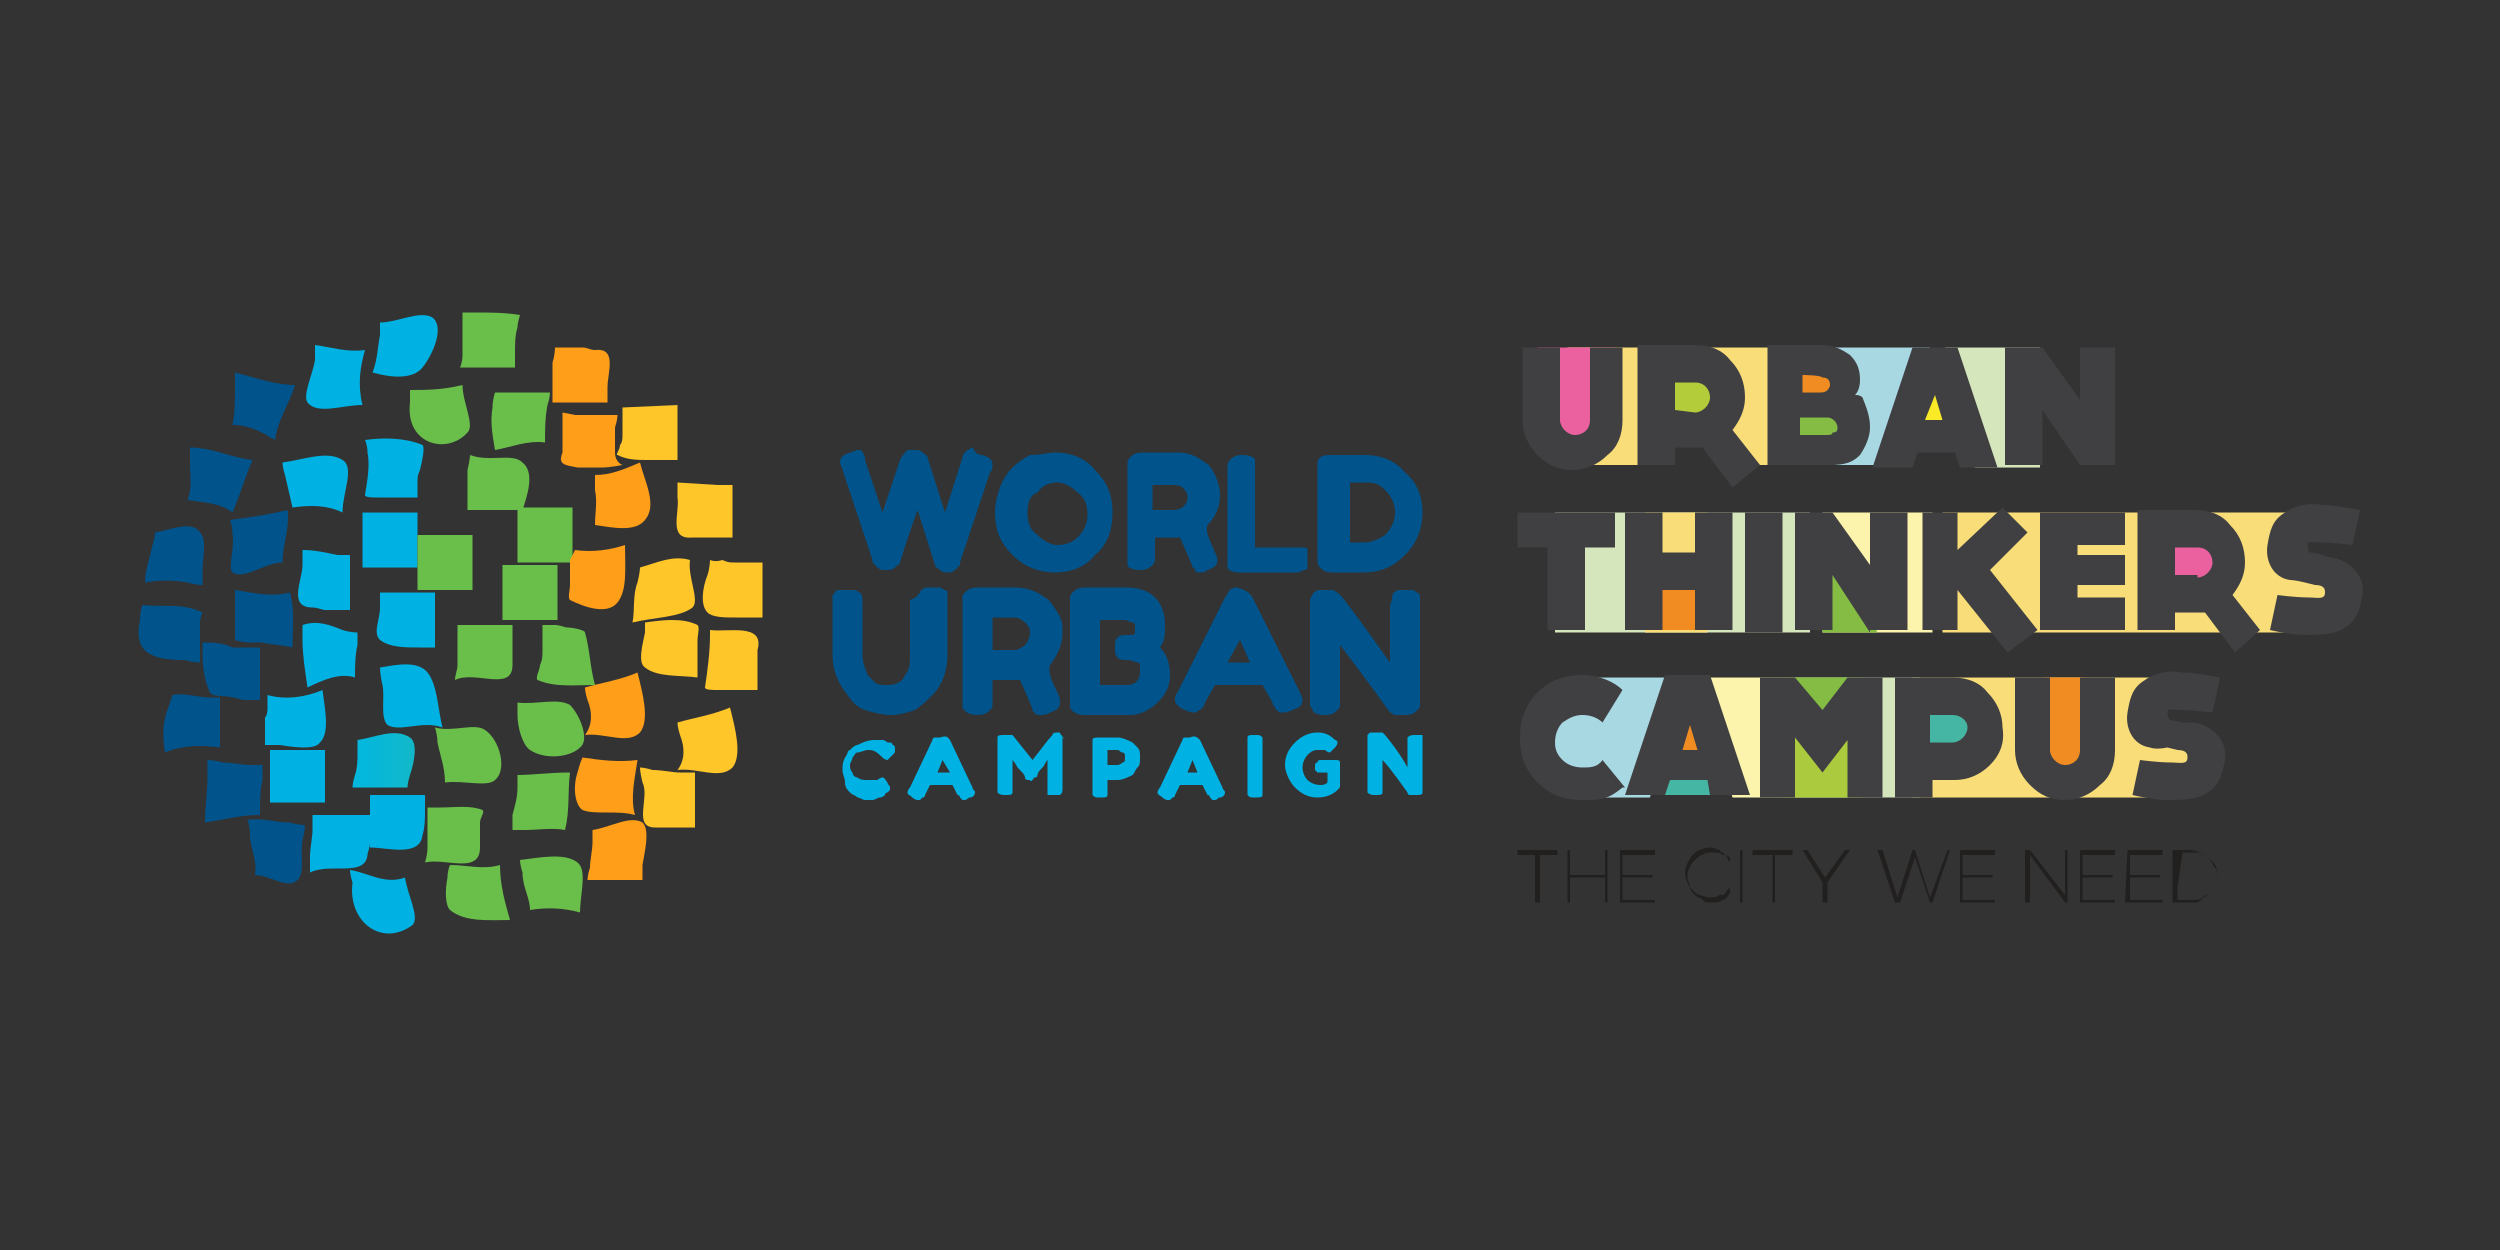 <?xml version="1.0" encoding="utf-8"?>
<!-- Generator: Adobe Illustrator 25.4.0, SVG Export Plug-In . SVG Version: 6.00 Build 0)  -->
<svg version="1.1" id="Layer_1" xmlns="http://www.w3.org/2000/svg" xmlns:xlink="http://www.w3.org/1999/xlink" x="0px" y="0px"
	 viewBox="0 0 100 50" style="enable-background:new 0 0 100 50;" xml:space="preserve">
<rect x="0" y="0" width="100" height="50" fill="#333333" stroke="none"/>
<style type="text/css">
	.st0{fill:#6ABF4B;}
	.st1{fill:#FF9E18;}
	.st2{fill:#FFC629;}
	.st3{fill:#00538B;}
	.st4{fill:#00B2E3;}
	.st5{fill:url(#SVGID_1_);}
	.st6{fill:#F9DD79;}
	.st7{fill:#F18C23;}
	.st8{fill:#45B6A3;}
	.st9{fill:#D5E6BC;}
	.st10{fill:#FCF4AD;}
	.st11{fill:#A8D9E3;}
	.st12{fill:#ACCA3D;}
	.st13{fill:#85BC44;}
	.st14{fill:#EB609E;}
	.st15{fill:#FAE927;}
	.st16{fill:#B3CC39;}
	.st17{fill:#404042;}
	.st18{fill:#221F1F;}
</style>
<g>
	<g>
		<g>
			<path class="st0" d="M18,34.6c0,0-0.1,0.2-0.1,0.5c-0.1,0.5-0.1,1.1,0.1,1.3c0.6,0.5,1.6,0.4,2.4,0.4c-0.2-0.7-0.4-1.4-0.4-2.2
				C19.3,34.8,18.7,34.6,18,34.6"/>
			<path class="st0" d="M20.8,34.4c0,0,0,0.2,0.1,0.5c0,0.6,0.3,1,0.3,1.5c0.6-0.1,1.3-0.1,2,0.1c0-0.7,0.3-1.7-0.1-2
				C22.6,34.1,21.6,34.3,20.8,34.4"/>
			<path class="st1" d="M23.7,33.2c0,0,0,0.2,0,0.5c0,0.3-0.1,0.7-0.1,1c-0.1,0.3-0.1,0.5-0.1,0.5h2.2v-0.6c0.1-0.6,0.3-1.4,0-1.7
				C25.2,32.6,24.4,33.1,23.7,33.2"/>
			<path class="st2" d="M25.6,30.7c0,0,0,0.2,0.1,0.6c0.3,0.6-0.4,1.8,0.5,1.8h1h0.6v-2.2h-0.6c-0.3,0-0.7-0.1-1.1-0.1
				C25.8,30.7,25.6,30.7,25.6,30.7"/>
			<path class="st0" d="M17.1,32.3v1.6c0,0.3-0.1,0.6-0.1,0.6c0.8-0.2,2.2,0.5,2.2-0.6c0-0.2,0-0.4,0-0.5v-0.5
				c0-0.2,0.2-0.4,0.1-0.5c-0.5-0.2-1.1-0.1-1.7-0.1C17.4,32.3,17.1,32.3,17.1,32.3"/>
			<path class="st0" d="M20.7,31c0,0,0,0.2,0,0.5c0,0.4-0.1,0.7-0.2,1.1v0.6c0,0,0.2,0,0.5,0c0.5,0,1.1-0.1,1.6,0
				c0.2-0.8,0.1-1.5,0.2-2.3C22,30.9,21.3,31,20.7,31"/>
			<path class="st1" d="M23.4,27.5c0,0,0,0.2,0.1,0.5c0.2,0.5,0.2,1-0.1,1.4c0.8-0.1,1.7,0.4,2.2-0.1c0.4-0.5,0.1-1.6-0.1-2.4
				C24.8,27.2,24.1,27.3,23.4,27.5"/>
			<path class="st1" d="M23.3,30.3c0,0-0.1,0.2-0.2,0.6c-0.2,0.6-0.1,1.3,0.2,1.5c0.5,0.2,1.4,0,2.1,0.2c-0.2-0.7,0-1.5,0.1-2.2
				C24.7,30.5,24,30.4,23.3,30.3"/>
			<path class="st2" d="M28.4,25.2c0,0,0,0.1,0,0.2c0,0.7-0.1,1.4-0.2,2.1c0,0.1,0.3,0.1,0.5,0.1h1h0.6v-0.6v-1
				C30.6,24.9,29.1,25.3,28.4,25.2"/>
			<path class="st3" d="M9.4,23.6c0,0,0,0.2,0,0.5v0.5c0,0.2,0,0.4,0,0.5c0,0.3,0,0.5,0,0.5s0.3,0.1,0.6,0.1c0.2,0,0.3,0,0.5,0
				c0.4,0.1,0.8,0.1,1.2,0.2c0-0.8,0.1-1.5-0.1-2.2C10.8,23.9,10.1,23.7,9.4,23.6"/>
			<path class="st0" d="M21.7,24.9V26c0,0.2,0,0.4-0.1,0.6c0,0.2-0.2,0.5-0.1,0.6c0.7,0.3,1.5,0.2,2.3,0.2c-0.2-0.7-0.2-1.4-0.4-2.1
				c0-0.1-0.5-0.2-0.7-0.2c-0.1,0-0.3-0.1-0.5-0.1H21.7"/>
			<path class="st2" d="M28.4,22.4c0,0,0,0.3-0.1,0.6c-0.2,0.5-0.3,1.2,0,1.5c0.2,0.2,0.7,0.2,1.1,0.2h0.5h0.6v-2.2h-1.1
				c-0.2,0-0.3,0-0.5-0.1C28.6,22.5,28.4,22.4,28.4,22.4"/>
			<path class="st3" d="M5.7,24.2c0,0-0.1,0.2-0.1,0.6c-0.3,1.4,0.6,1.6,1.8,1.6c0.3,0.1,0.6,0.1,0.6,0.1v-0.6v-1
				c0-0.2,0.1-0.4,0.1-0.4C7.3,24.1,6.5,24.3,5.7,24.2"/>
			<path class="st4" d="M15.2,23.8c0,0,0,0.2,0,0.5c0,0.5-0.3,1,0,1.3c0.4,0.3,1,0.3,1.6,0.3c0.3,0,0.6,0,0.6,0v-2.2H15.2"/>
			<rect x="20.1" y="22.6" class="st0" width="2.2" height="2.2"/>
			<path class="st2" d="M25.8,24.9c0,0,0,0.2,0,0.4c-0.1,0.5-0.3,1.2,0,1.4c0.5,0.4,1.4,0.3,2.1,0.4c0-0.2,0-0.4,0-0.5
				c0-0.1,0-0.3,0-0.5v-0.5c0-0.2,0.1-0.5,0-0.6C27.3,24.7,26.5,24.8,25.8,24.9"/>
			<path class="st3" d="M6.2,21.3c0,0,0,0.2-0.1,0.5c-0.1,0.5-0.3,1-0.3,1.5c0.6-0.1,1.1-0.1,1.7,0c0.3,0.1,0.6,0.1,0.6,0.1v-0.6
				c0-0.5,0.2-1.2-0.1-1.5C7.7,20.8,6.8,21.2,6.2,21.3"/>
			<path class="st4" d="M12.1,22c0,0,0,0.2,0,0.6c0,0.6-0.6,1.7,0.4,1.7c0.2,0,0.4,0.1,0.5,0.1H14v-2.2c0,0-0.2,0-0.5,0
				C13,22.1,12.6,22,12.1,22"/>
			<rect x="20.7" y="20.3" class="st0" width="2.2" height="2.2"/>
			<path class="st1" d="M23,22c0,0-0.1,0.2-0.2,0.4c0,0.1,0,0.3,0,0.5v0.5c0,0.2-0.1,0.5,0,0.6c0.6,0.3,1.5,0.6,1.9,0.1
				c0.4-0.5,0.3-1.4,0.3-2.3C24.4,22,23.7,22.1,23,22"/>
			<path class="st2" d="M25.6,22.7c0,0,0,0.2-0.1,0.6c-0.2,0.5-0.1,1.1-0.2,1.6c0.8-0.2,1.9-0.2,2.4-0.6c0.3-0.3-0.2-1.2-0.1-1.9
				C26.9,22.2,26.3,22.5,25.6,22.7"/>
			<path class="st3" d="M9.2,20.8c0,0,0.1,0.2,0.1,0.6c0.1,0.5-0.2,1.3,0,1.5c0.5,0.3,1.3-0.4,2-0.4c0-0.7,0.3-1.4,0.2-2.1
				C10.7,20.6,9.9,20.7,9.2,20.8"/>
			<path class="st4" d="M14.5,20.5c0,0,0,0.3,0,0.6v0.5v1.1h2.2v-2.2H16h-1C14.6,20.5,14.5,20.5,14.5,20.5"/>
			<rect x="16.7" y="21.4" class="st0" width="2.2" height="2.2"/>
			<path class="st1" d="M23.8,19c0,0,0,0.3,0,0.6c0.1,0.5,0,0.9,0,1.4c0.7,0.1,1.6,0.3,2-0.2c0.5-0.6,0-1.5-0.2-2.3
				C24.9,18.8,24.4,19,23.8,19"/>
			<path class="st2" d="M27.1,19.3v0.6c0.1,0.6-0.4,1.7,0.6,1.6h0.5h1.1v-1.6c0-0.3,0-0.5,0-0.5s-0.3,0-0.6,0L27.1,19.3"/>
			<path class="st0" d="M16.4,15.6c0,0,0,0.2,0,0.5c-0.2,1.7,1.5,2.1,2.3,1.2c0.3-0.3-0.2-1.2-0.2-1.9C17.7,15.6,17,15.6,16.4,15.6"
				/>
			<path class="st1" d="M22.5,16.5v0.6v1c-0.2,0.5,0.1,0.5,0.6,0.6h1c0.3,0,0.8-0.1,0.8-0.1s-0.3-0.1-0.3-0.5s0-0.7,0-1
				c0.1-0.3,0.1-0.5,0.1-0.5s-0.3,0-0.6,0c-0.4,0-0.8,0-1.1,0L22.5,16.5"/>
			<path class="st2" d="M24.9,16.3v1.1c0,0.1,0,0.3-0.1,0.4c0,0.2-0.2,0.4-0.1,0.4c0.4,0.2,0.8,0.2,1.2,0.2c0.2,0,0.4,0,0.6,0h0.6
				v-2.2L24.9,16.3"/>
			<path class="st4" d="M15.2,12.9c0,0,0,0.2,0,0.5c-0.1,0.5-0.1,1-0.3,1.5c0.7,0.2,1.6,0.3,2-0.2s0.9-1.6,0.4-2
				C16.8,12.4,15.9,12.9,15.2,12.9"/>
			<path class="st3" d="M9.9,32.8c0.6-0.1,1.1,0.1,1.7,0.1c0.3,0.1,0.6,0.1,0.6,0.1s0,0.2-0.1,0.6c-0.1,0.6,0.1,1.3-0.2,1.6
				c-0.4,0.4-1.1-0.2-1.7-0.2c0.1-0.6-0.2-1.1-0.2-1.6C10,33,9.9,32.8,9.9,32.8"/>
			<path class="st4" d="M14,34.8c0,0,0,0.2,0.1,0.5c-0.2,1.6,1.2,2.6,2.4,1.7c0.3-0.3-0.2-1.2-0.3-1.9C15.4,35.4,14.7,34.9,14,34.8"
				/>
			<path class="st3" d="M8.3,30.4c0,0,0,0.2,0,0.6c0,0.7-0.1,1.3-0.1,1.9c0.7-0.1,1.4-0.3,2.2-0.3c0-0.5,0-1,0.1-1.4v-0.6H10
				c-0.3,0-0.7-0.1-1.1-0.1C8.6,30.4,8.3,30.4,8.3,30.4"/>
			<path class="st4" d="M12.5,32.6v0.6c0,0.3-0.1,0.7-0.1,1.1c0,0.2,0,0.4,0,0.6c0.8-0.4,2.2,0.2,2.3-0.7c0-0.1,0.1-0.3,0.1-0.5
				v-1.1L12.5,32.6"/>
			<path class="st4" d="M14.8,31.8v1.6c0,0.3,0,0.5,0,0.5c0.7,0,2,0.4,2.1-0.5c0.1-0.3,0.1-0.7,0.1-1v-0.6H14.8"/>
			<path class="st4" d="M10.8,30v1.6c0,0.3,0,0.5,0,0.5s0.3,0,0.6,0h1.6v-1.6c0-0.3,0-0.5,0-0.5s-0.2,0-0.6,0H10.8"/>
			
				<linearGradient id="SVGID_1_" gradientUnits="userSpaceOnUse" x1="40.524" y1="19.544" x2="4.382" y2="19.544" gradientTransform="matrix(1 0 0 -1 0 50)">
				<stop  offset="0.256" style="stop-color:#EABF32"/>
				<stop  offset="0.289" style="stop-color:#E4BF33"/>
				<stop  offset="0.333" style="stop-color:#D3BF36"/>
				<stop  offset="0.384" style="stop-color:#B7BF3C"/>
				<stop  offset="0.439" style="stop-color:#90BF43"/>
				<stop  offset="0.484" style="stop-color:#6ABF4B"/>
				<stop  offset="0.503" style="stop-color:#5EBF5B"/>
				<stop  offset="0.563" style="stop-color:#3DBC8B"/>
				<stop  offset="0.62" style="stop-color:#23BAB1"/>
				<stop  offset="0.673" style="stop-color:#10B8CC"/>
				<stop  offset="0.719" style="stop-color:#04B7DC"/>
				<stop  offset="0.755" style="stop-color:#00B7E2"/>
				<stop  offset="0.762" style="stop-color:#00A9D6"/>
				<stop  offset="0.779" style="stop-color:#008FBF"/>
				<stop  offset="0.798" style="stop-color:#0079AC"/>
				<stop  offset="0.821" style="stop-color:#00689D"/>
				<stop  offset="0.85" style="stop-color:#005C93"/>
				<stop  offset="0.889" style="stop-color:#00558D"/>
				<stop  offset="1" style="stop-color:#00538B"/>
			</linearGradient>
			<path class="st5" d="M14.3,29.6c0,0,0,0.2,0,0.5c0,0.3,0,0.6-0.1,0.9c-0.1,0.3-0.1,0.5-0.1,0.5h2.2c0,0,0-0.2,0.1-0.5
				c0.2-0.6,0.3-1.3,0-1.5C15.8,29.1,15,29.5,14.3,29.6"/>
			<path class="st3" d="M6.9,27.8c0,0-0.1,0.3-0.2,0.6c-0.2,0.5-0.2,1.1-0.1,1.7c0.7-0.3,1.5-0.3,2.2-0.2c0-0.2,0-0.4,0-0.5
				c0-0.3,0-0.6,0-0.9v-0.6H8.4C7.9,27.9,7.4,27.7,6.9,27.8"/>
			<path class="st4" d="M10.7,27.8c0,0,0,0.2,0,0.5c0,0.1,0,0.3-0.1,0.4c0,0.2,0,0.3,0,0.5v0.6c0,0,0.2,0,0.6,0
				c0.6,0.1,1.4,0.2,1.6-0.1c0.4-0.4,0.2-1.3,0.1-2.1C12.2,27.9,11.4,28,10.7,27.8"/>
			<path class="st4" d="M15.2,26.7c0,0,0,0.3,0.1,0.7c0.1,0.5-0.1,1.3,0.2,1.6c0.5,0.3,1.4-0.2,2.2,0.1c-0.2-0.8-0.2-1.7-0.6-2.2
				C16.7,26.4,15.8,26.6,15.2,26.7"/>
			<path class="st0" d="M17.4,29.1c0,0,0.1,0.3,0.1,0.6c0.1,0.5,0.3,1,0.3,1.6c0.7-0.1,1.7,0.2,2-0.1c0.5-0.4,0.2-1.6-0.4-2
				C19,28.9,18.1,29.3,17.4,29.1"/>
			<path class="st0" d="M20.7,28.1c0,0,0,0.2,0,0.5c0,0.5,0.2,1.2,0.5,1.4c0.6,0.4,1.6,0.3,2-0.1c0.4-0.3,0-1.3-0.4-1.7
				C22.3,27.9,21.4,28.2,20.7,28.1"/>
			<path class="st3" d="M8.1,25.7c0,0,0,0.2,0,0.5c0,0.5,0.1,1.1,0.3,1.5c0.1,0.2,0.6,0.1,0.9,0.2c0.2,0,0.3,0.1,0.5,0.1h0.6v-1.1
				v-0.5c0-0.3,0-0.5,0-0.5s-0.2,0-0.6,0c-0.2,0-0.3,0-0.5,0C8.9,25.7,8.5,25.7,8.1,25.7"/>
			<path class="st4" d="M12.1,25c0,0,0,0.3,0,0.6c0,0.6,0.1,1.2,0.2,1.9c0.6-0.3,1.3-0.6,1.9-0.4c0-0.4,0-0.9,0.1-1.3
				c0-0.3,0-0.5,0-0.5s-0.3,0-0.6-0.1C13.2,25,12.7,24.8,12.1,25"/>
			<path class="st0" d="M18.3,25v1.1v0.5c0,0.2-0.1,0.4-0.1,0.6c0.8-0.4,2.3,0.5,2.3-0.6v-0.5V25H18.3"/>
			<path class="st4" d="M11.3,18.5c0,0,0,0.2,0.1,0.5c0.1,0.4,0.2,0.9,0.3,1.3c0.7-0.1,1.4-0.1,2,0.2c0-0.8,0.5-1.8,0-2.1
				C13.1,18,12.1,18.4,11.3,18.5"/>
			<path class="st3" d="M9.4,14.9c0,0,0,0.2,0,0.5c0,0.6,0,1.1-0.1,1.6c0.7,0,1.2,0.3,1.7,0.6c0.1-0.8,0.6-1.5,0.8-2.2
				C11,15.4,10.2,15.1,9.4,14.9"/>
			<path class="st4" d="M14.6,17.6c0,0,0.1,0.2,0.1,0.5c0.1,0.5,0,1.1-0.1,1.7c0,0.1,0.3,0.1,0.5,0.1h1h0.6v-0.6
				c0-0.2,0-0.3,0.1-0.5c0.1-0.4,0.2-0.9,0.1-1C16.2,17.5,15.3,17.5,14.6,17.6"/>
			<path class="st0" d="M18.8,18.2c0,0,0,0.2-0.1,0.6c0,0.2,0,0.3,0,0.5v1.1h1.6c0.3,0,0.6,0,0.6,0c0.2-0.6,0.5-1.5,0-1.9
				C20.5,18.1,19.6,18.5,18.8,18.2"/>
			<path class="st3" d="M7.6,17.9c0,0,0,0.2,0,0.6c0,0.5,0.1,1-0.1,1.5c0.6,0.1,1.3,0.1,1.8,0.5c0.3-0.7,0.5-1.4,0.8-2.1
				C9.2,18.3,8.5,17.9,7.6,17.9"/>
			<path class="st4" d="M12.6,13.8c0,0,0,0.3,0,0.6c-0.1,0.6-0.5,1.4-0.3,1.7c0.4,0.5,1.4,0.1,2.2,0.1c-0.2-0.8-0.1-1.5,0.1-2.2
				C13.9,14.1,13.3,13.9,12.6,13.8"/>
			<path class="st0" d="M19.8,15.7c0,0-0.1,0.3-0.1,0.6c-0.1,0.6,0,1.1,0.1,1.7c0.6-0.1,1.3-0.4,2-0.3c0-0.5,0-1,0.1-1.5
				c0.1-0.3,0.1-0.5,0.1-0.5s-0.2,0-0.6,0c-0.3,0-0.7,0-1,0C20,15.7,19.8,15.7,19.8,15.7"/>
			<path class="st1" d="M22.2,13.9c0,0,0,0.3-0.1,0.6c0,0.2,0,0.4,0,0.5c0,0.5,0,1.1,0,1.1h2.2v-0.6c0-0.6,0.4-1.6-0.5-1.5
				c-0.2,0-0.3-0.1-0.5-0.1c-0.2,0-0.3,0-0.5,0C22.4,13.9,22.2,13.9,22.2,13.9"/>
			<path class="st0" d="M18.5,12.6v0.6v1c0,0.3-0.1,0.5-0.1,0.5s0.3,0,0.6,0h1h0.6v-0.6c0-0.3,0-0.7,0.1-1c0-0.2,0.1-0.5,0.1-0.5
				c-0.6-0.1-1.2-0.1-1.8-0.1H18.5"/>
			<path class="st2" d="M27.1,28.9c0,0,0,0.2,0.1,0.5c0.2,0.5,0.2,1-0.1,1.4c0.8-0.1,1.7,0.4,2.2-0.1c0.4-0.5,0.1-1.6-0.1-2.4
				C28.5,28.6,27.8,28.7,27.1,28.9"/>
		</g>
		<g>
			<g>
				<path class="st3" d="M39.3,18.2c0.3,0.1,0.4,0.2,0.4,0.4c0,0.1,0,0.2-0.1,0.3l-1.2,3.6c0,0,0,0.1,0,0.1c0,0-0.1,0.1-0.2,0.2
					c-0.1,0.1-0.2,0.1-0.3,0.1s-0.2,0-0.3-0.1c-0.1-0.1-0.2-0.1-0.2-0.2l-0.7-2.2c-0.5,1.4-0.7,2.1-0.7,2.1c0,0,0,0.1-0.1,0.1
					c0,0-0.1,0.1-0.1,0.1c-0.1,0.1-0.2,0.1-0.4,0.1c-0.1,0-0.2,0-0.3-0.1c-0.1-0.1-0.1-0.1-0.2-0.2l0-0.1l-1.2-3.6
					c0-0.1-0.1-0.2-0.1-0.3c0-0.2,0.1-0.3,0.4-0.4c0.1,0,0.2-0.1,0.3-0.1s0.2,0,0.2,0.1c0.1,0.1,0.1,0.2,0.1,0.3l0.7,2.1l0.7-2.1
					c0.1-0.2,0.2-0.3,0.3-0.4c0.1,0,0.2,0,0.3,0s0.2,0,0.3,0.1c0.1,0.1,0.2,0.1,0.2,0.2l0.7,2.2l0.7-2.2c0-0.1,0.1-0.2,0.1-0.2
					c0,0,0.1-0.1,0.1-0.1c0.1,0,0.1-0.1,0.2-0.1C39,18.1,39.1,18.2,39.3,18.2z"/>
				<path class="st3" d="M42.2,18.1c0.6,0,1.2,0.2,1.6,0.7c0.5,0.5,0.7,1,0.7,1.7c0,0.7-0.2,1.3-0.7,1.7c-0.4,0.5-1,0.7-1.6,0.7
					c-0.6,0-1.2-0.2-1.7-0.7c-0.5-0.5-0.7-1-0.7-1.7c0-0.4,0.1-0.7,0.2-1c0.1-0.3,0.3-0.6,0.5-0.8c0.2-0.2,0.5-0.4,0.7-0.5
					C41.7,18.2,41.9,18.1,42.2,18.1z M41.1,20.5c0,0.4,0.1,0.7,0.4,0.9c0.2,0.2,0.5,0.4,0.8,0.4c0.3,0,0.6-0.1,0.8-0.3
					c0.2-0.2,0.4-0.5,0.4-0.9c0-0.4-0.1-0.7-0.4-0.9c-0.2-0.2-0.5-0.4-0.8-0.4c-0.3,0-0.6,0.1-0.8,0.4
					C41.2,19.8,41.1,20.1,41.1,20.5z"/>
				<path class="st3" d="M48.6,22.1c0.1,0.2,0.1,0.3,0.1,0.3c0,0.2-0.1,0.3-0.4,0.4c-0.1,0.1-0.2,0.1-0.3,0.1c-0.1,0-0.2,0-0.2-0.1
					s-0.1-0.1-0.1-0.1c0-0.1-0.2-0.5-0.5-1.2l-0.2,0h-0.8v0.7c0,0.1,0,0.2,0,0.2c0,0,0,0.1-0.1,0.2c-0.1,0.1-0.2,0.2-0.5,0.2
					c-0.3,0-0.5-0.1-0.5-0.2c0-0.1,0-0.2,0-0.3v-3.6c0-0.1,0-0.2,0-0.2c0,0,0-0.1,0.1-0.2c0.1-0.1,0.2-0.2,0.5-0.2h1.4
					c0.4,0,0.7,0.1,1.1,0.4c0.2,0.1,0.3,0.3,0.4,0.5c0.1,0.2,0.2,0.5,0.2,0.8c0,0.5-0.2,0.9-0.5,1.2C48.2,21.3,48.4,21.6,48.6,22.1z
					 M46.1,20.4h0.8c0.1,0,0.2,0,0.4-0.1c0.1-0.1,0.2-0.2,0.2-0.4s-0.1-0.3-0.2-0.4c-0.1-0.1-0.3-0.1-0.4-0.1h-0.8
					C46.1,19.3,46.1,20.4,46.1,20.4z"/>
				<path class="st3" d="M50.2,21.9h1.7c0.1,0,0.2,0,0.3,0c0.1,0,0.1,0.1,0.1,0.2s0,0.2,0,0.3c0,0.1,0,0.2,0,0.3
					c0,0.1-0.1,0.1-0.1,0.1c-0.1,0-0.2,0.1-0.3,0.1h-2.3c-0.3,0-0.5-0.1-0.5-0.2c0-0.1,0-0.2,0-0.3v-3.6c0-0.1,0-0.2,0-0.2
					c0,0,0-0.1,0.1-0.2c0.1-0.1,0.2-0.2,0.5-0.2c0.3,0,0.5,0.1,0.5,0.2c0,0.1,0,0.2,0,0.3L50.2,21.9L50.2,21.9z"/>
				<path class="st3" d="M53.4,18.2l1.2,0c0.6,0,1.2,0.2,1.6,0.7c0.5,0.4,0.7,1,0.7,1.6s-0.2,1.2-0.7,1.7c-0.5,0.5-1,0.7-1.7,0.7
					h-1.2c-0.3,0-0.4-0.1-0.5-0.2c-0.1-0.1-0.1-0.2-0.1-0.4v-3.6c0-0.1,0-0.2,0-0.2c0,0,0-0.1,0.1-0.2
					C52.9,18.2,53.1,18.2,53.4,18.2z M55.4,21.4c0.2-0.2,0.4-0.5,0.4-0.9c0-0.3-0.1-0.6-0.4-0.9s-0.5-0.3-0.8-0.3h-0.6v2.4h0.6
					C54.8,21.7,55.1,21.6,55.4,21.4z"/>
			</g>
			<g>
				<path class="st3" d="M36.8,23.7c0-0.1,0.1-0.1,0.2-0.2c0.1,0,0.2,0,0.3,0c0.1,0,0.2,0,0.3,0s0.1,0.1,0.2,0.1s0.1,0.1,0.1,0.1
					c0,0.1,0,0.2,0,0.4v2.1c0,0.6-0.2,1.2-0.6,1.6c-0.2,0.2-0.4,0.4-0.7,0.6c-0.3,0.1-0.6,0.2-1,0.2c-0.3,0-0.7-0.1-1-0.2
					c-0.3-0.1-0.5-0.3-0.7-0.6c-0.4-0.5-0.6-1-0.6-1.6v-2.1c0-0.1,0-0.2,0-0.2c0-0.1,0-0.1,0.1-0.2c0-0.1,0.1-0.1,0.2-0.1
					c0.1,0,0.2,0,0.3,0c0.1,0,0.3,0,0.3,0c0.1,0,0.1,0.1,0.2,0.1c0.1,0.1,0.1,0.2,0.1,0.4v2.1c0,0.3,0.1,0.5,0.2,0.8
					c0.1,0.1,0.2,0.2,0.3,0.3c0.1,0.1,0.3,0.1,0.5,0.1c0.3,0,0.6-0.1,0.7-0.4c0.2-0.2,0.2-0.5,0.2-0.9v-2.1
					C36.7,23.9,36.7,23.8,36.8,23.7z"/>
				<path class="st3" d="M42.3,27.7c0.1,0.2,0.1,0.3,0.1,0.4c0,0.2-0.1,0.3-0.4,0.4c-0.1,0.1-0.3,0.1-0.4,0.1c-0.1,0-0.2,0-0.2-0.1
					c-0.1,0-0.1-0.1-0.1-0.1c0-0.1-0.2-0.5-0.5-1.2l-0.2,0h-0.9V28c0,0.1,0,0.2,0,0.2c0,0.1,0,0.1-0.1,0.2c-0.1,0.1-0.2,0.2-0.5,0.2
					c-0.3,0-0.5-0.1-0.6-0.3c0-0.1,0-0.2,0-0.4v-3.8c0-0.1,0-0.2,0-0.2c0-0.1,0-0.1,0.1-0.2c0.1-0.1,0.2-0.2,0.5-0.2h1.5
					c0.4,0,0.8,0.1,1.2,0.4c0.2,0.1,0.3,0.3,0.5,0.6s0.2,0.5,0.2,0.8c0,0.5-0.2,0.9-0.5,1.3C41.9,26.9,42.1,27.3,42.3,27.7z
					 M39.7,26h0.9c0.1,0,0.3-0.1,0.4-0.2c0.1-0.1,0.2-0.3,0.2-0.5S41.1,25,41,24.9c-0.1-0.1-0.3-0.2-0.4-0.2h-0.9V26z"/>
				<path class="st3" d="M46.4,25.9c0.3,0.3,0.4,0.7,0.4,1.1c0,0.5-0.2,0.8-0.5,1.1c-0.3,0.3-0.7,0.5-1.1,0.5h-1.8
					c-0.3,0-0.5-0.1-0.6-0.3c0-0.1,0-0.2,0-0.4v-3.8c0-0.1,0-0.2,0-0.2s0-0.1,0.1-0.2c0.1-0.1,0.2-0.2,0.5-0.2h1.7
					c0.4,0,0.8,0.1,1.1,0.4c0.3,0.3,0.4,0.7,0.4,1.1C46.6,25.4,46.6,25.6,46.4,25.9z M45.6,26.9c0-0.1,0-0.2,0-0.3
					c0-0.1-0.1-0.1-0.1-0.1c-0.1,0-0.2-0.1-0.4-0.1s-0.3,0-0.4-0.1c-0.1-0.1-0.1-0.2-0.1-0.4s0-0.3,0.1-0.4c0.1-0.1,0.2-0.1,0.4-0.1
					c0.2,0,0.3,0,0.3-0.1c0-0.1,0-0.1,0-0.2s0-0.2-0.1-0.2c-0.1,0-0.2-0.1-0.3-0.1h-1v2.6h1.1C45.4,27.4,45.6,27.2,45.6,26.9z"/>
				<path class="st3" d="M50.1,23.9l1.9,3.8c0.1,0.2,0.1,0.3,0.1,0.3c0,0.2-0.1,0.3-0.4,0.4c-0.2,0.1-0.3,0.1-0.4,0.1
					c-0.1,0-0.2,0-0.2-0.1c-0.1,0-0.1-0.1-0.1-0.1c0,0-0.1-0.1-0.1-0.2l-0.4-0.7h-1.9l-0.4,0.7c0,0.1-0.1,0.2-0.1,0.2
					s-0.1,0.1-0.1,0.1c-0.1,0-0.1,0.1-0.2,0.1c-0.1,0-0.2,0-0.4-0.1c-0.3-0.1-0.4-0.3-0.4-0.4c0-0.1,0-0.2,0.1-0.3l1.9-3.8
					c0.1-0.1,0.1-0.2,0.2-0.3c0.1-0.1,0.2-0.1,0.3-0.1C49.8,23.6,50,23.7,50.1,23.9z M49.6,25.6l-0.5,0.9H50L49.6,25.6z"/>
				<path class="st3" d="M55.7,23.8c0-0.1,0.1-0.1,0.2-0.2c0.1,0,0.2,0,0.3,0c0.1,0,0.2,0,0.3,0c0.1,0,0.1,0.1,0.2,0.1
					c0,0,0.1,0.1,0.1,0.1c0,0.1,0,0.2,0,0.3V28c0,0.1,0,0.2,0,0.2c0,0.1,0,0.1-0.1,0.2c-0.1,0.1-0.2,0.2-0.5,0.2c-0.2,0-0.3,0-0.4,0
					c-0.1,0-0.1-0.1-0.2-0.1c-1-1.4-1.7-2.3-2-2.7V28c0,0.1,0,0.2,0,0.2c0,0.1,0,0.1-0.1,0.2c-0.1,0.1-0.2,0.2-0.5,0.2
					c-0.3,0-0.5-0.1-0.5-0.2c0-0.1-0.1-0.1-0.1-0.2c0-0.1,0-0.1,0-0.2v-3.8c0-0.2,0-0.3,0.1-0.4c0-0.1,0.1-0.1,0.2-0.2
					c0.1,0,0.2,0,0.3,0s0.2,0,0.3,0c0.1,0,0.1,0.1,0.2,0.1c0,0,0.1,0.1,0.2,0.2c1,1.3,1.6,2.2,1.9,2.6v-2.3
					C55.7,24,55.7,23.8,55.7,23.8z"/>
			</g>
			<g>
				<path class="st4" d="M35.1,31.2L35.1,31.2c0.1-0.1,0.2-0.1,0.2-0.1c0.1,0,0.1,0.1,0.2,0.2c0,0.1,0.1,0.1,0.1,0.2
					c0,0,0,0.1,0,0.1c0,0-0.1,0.1-0.1,0.1s-0.1,0-0.1,0.1c0,0-0.1,0.1-0.2,0.1c-0.1,0-0.2,0.1-0.3,0.1s-0.2,0-0.3,0
					c-0.1,0-0.2-0.1-0.3-0.1c-0.1-0.1-0.2-0.1-0.3-0.2s-0.2-0.2-0.2-0.4s-0.1-0.3-0.1-0.5c0-0.2,0-0.3,0.1-0.5
					c0.1-0.1,0.1-0.3,0.2-0.3c0.1-0.1,0.2-0.2,0.3-0.2c0.2-0.1,0.4-0.2,0.7-0.2c0.1,0,0.2,0,0.3,0c0.1,0,0.2,0.1,0.2,0.1l0.1,0
					c0,0,0.1,0,0.1,0.1c0.1,0,0.1,0.1,0.1,0.2s0,0.1-0.1,0.2c-0.1,0.1-0.2,0.2-0.2,0.2c0,0-0.1,0-0.2-0.1C35,30,34.9,30,34.7,30
					c-0.1,0-0.3,0.1-0.4,0.1c-0.1,0-0.1,0.1-0.2,0.2c0,0.1-0.1,0.2-0.1,0.3s0,0.2,0.1,0.3c0,0.1,0.1,0.2,0.2,0.2
					c0.1,0.1,0.3,0.1,0.4,0.1c0.1,0,0.1,0,0.2,0C35,31.2,35,31.2,35.1,31.2z"/>
				<path class="st4" d="M38,29.6l0.9,1.9c0,0.1,0.1,0.1,0.1,0.2c0,0.1-0.1,0.2-0.2,0.2c-0.1,0-0.1,0.1-0.2,0.1s-0.1,0-0.1,0
					c0,0,0,0-0.1-0.1c0,0,0-0.1-0.1-0.1l-0.2-0.4h-0.9l-0.2,0.4c0,0,0,0.1-0.1,0.1c0,0,0,0-0.1,0.1c0,0-0.1,0-0.1,0s-0.1,0-0.2-0.1
					c-0.1-0.1-0.2-0.1-0.2-0.2c0,0,0-0.1,0.1-0.2l0.9-1.9c0-0.1,0.1-0.1,0.1-0.1c0.1,0,0.1,0,0.2,0C37.9,29.4,37.9,29.5,38,29.6z
					 M37.7,30.4l-0.2,0.5H38L37.7,30.4z"/>
				<path class="st4" d="M42.5,29.5C42.6,29.5,42.6,29.6,42.5,29.5c0,0.1,0,0.2,0,0.2v1.8c0,0.2,0,0.2-0.1,0.3c0,0-0.1,0-0.2,0
					c-0.1,0-0.1,0-0.2,0c0,0-0.1,0-0.1,0c0,0,0,0,0-0.1c0,0,0-0.1,0-0.2v-1.1c-0.1,0.1-0.1,0.2-0.2,0.3c-0.1,0.1-0.2,0.2-0.2,0.3
					c0,0,0,0.1-0.1,0.1s0,0-0.1,0.1s-0.1,0-0.1,0s-0.1,0-0.1,0c0,0-0.1,0-0.1-0.1l0,0c0-0.1-0.1-0.2-0.3-0.4
					c-0.1-0.2-0.2-0.3-0.2-0.3v1.1c0,0.1,0,0.1,0,0.1c0,0,0,0.1,0,0.1c0,0.1-0.1,0.1-0.3,0.1c-0.1,0-0.2,0-0.3-0.1c0,0,0-0.1,0-0.1
					c0,0,0-0.1,0-0.1v-1.8c0-0.1,0-0.1,0-0.1c0,0,0-0.1,0-0.1c0-0.1,0.1-0.1,0.3-0.1c0.1,0,0.1,0,0.2,0c0,0,0.1,0,0.1,0l0,0l0.8,1
					c0.4-0.5,0.6-0.8,0.8-1c0-0.1,0.1-0.1,0.3-0.1C42.4,29.4,42.5,29.4,42.5,29.5z"/>
				<path class="st4" d="M45.5,29.9c0.1,0.1,0.1,0.2,0.1,0.4s0,0.3-0.1,0.4s-0.1,0.2-0.2,0.3c-0.2,0.1-0.4,0.2-0.6,0.2h-0.4v0.4
					c0,0.1,0,0.1,0,0.1c0,0,0,0.1,0,0.1c0,0.1-0.1,0.1-0.3,0.1c-0.2,0-0.2,0-0.3-0.1c0,0,0-0.1,0-0.2v-1.8c0-0.1,0-0.1,0-0.1
					c0,0,0-0.1,0-0.1c0-0.1,0.1-0.1,0.3-0.1h0.7c0.2,0,0.4,0.1,0.6,0.2C45.3,29.7,45.4,29.8,45.5,29.9z M44.9,30.5
					c0.1,0,0.1-0.1,0.1-0.2c0-0.1,0-0.2-0.1-0.2c-0.1,0-0.1-0.1-0.2-0.1h-0.4v0.6h0.4C44.7,30.6,44.8,30.6,44.9,30.5z"/>
				<path class="st4" d="M48,29.6l0.9,1.9c0,0.1,0.1,0.1,0.1,0.2c0,0.1-0.1,0.2-0.2,0.2c-0.1,0-0.1,0.1-0.2,0.1c0,0-0.1,0-0.1,0
					c0,0,0,0-0.1-0.1c0,0,0-0.1-0.1-0.1l-0.2-0.4h-0.9l-0.2,0.4c0,0,0,0.1-0.1,0.1c0,0,0,0-0.1,0.1c0,0-0.1,0-0.1,0s-0.1,0-0.2-0.1
					c-0.1-0.1-0.2-0.1-0.2-0.2c0,0,0-0.1,0.1-0.2l0.9-1.9c0-0.1,0.1-0.1,0.1-0.1c0.1,0,0.1,0,0.2,0C47.8,29.4,47.9,29.5,48,29.6z
					 M47.7,30.4l-0.2,0.5h0.4L47.7,30.4z"/>
				<path class="st4" d="M49.9,29.7c0-0.1,0-0.1,0-0.1c0,0,0-0.1,0-0.1c0-0.1,0.1-0.1,0.3-0.1c0.2,0,0.2,0,0.3,0.1c0,0,0,0.1,0,0.2
					v1.9c0,0.1,0,0.1,0,0.1c0,0,0,0.1,0,0.1c0,0.1-0.1,0.1-0.3,0.1c-0.2,0-0.2,0-0.3-0.1c0,0,0-0.1,0-0.2L49.9,29.7L49.9,29.7z"/>
				<path class="st4" d="M52.8,30.4h0.6c0.1,0,0.2,0,0.2,0.1c0,0,0,0.1,0,0.2v0.7c0,0.1,0,0.1-0.1,0.2c-0.2,0.2-0.5,0.3-0.8,0.3
					c-0.3,0-0.6-0.1-0.9-0.4c-0.2-0.2-0.4-0.6-0.4-0.9s0.1-0.6,0.4-0.9c0.2-0.2,0.5-0.4,0.9-0.4c0.3,0,0.5,0.1,0.7,0.3
					c0.1,0,0.1,0.1,0.1,0.1s0,0.1-0.1,0.2c-0.1,0.1-0.2,0.2-0.2,0.2c0,0-0.1,0-0.2-0.1C53,30,52.9,30,52.7,30
					c-0.2,0-0.3,0.1-0.4,0.2c-0.1,0.1-0.2,0.3-0.2,0.5c0,0.2,0.1,0.4,0.2,0.5c0.1,0.1,0.3,0.2,0.5,0.2c0.1,0,0.2,0,0.3-0.1v-0.4
					h-0.3c-0.1,0-0.1,0-0.1,0c0,0,0,0-0.1-0.1c0,0,0-0.1,0-0.1s0-0.1,0-0.1c0,0,0-0.1,0.1-0.1C52.7,30.4,52.8,30.4,52.8,30.4z"/>
				<path class="st4" d="M56.3,29.5C56.3,29.5,56.4,29.4,56.3,29.5c0.1-0.1,0.2-0.1,0.3-0.1c0.1,0,0.1,0,0.2,0s0.1,0,0.1,0
					c0,0,0,0,0,0.1c0,0,0,0.1,0,0.2v1.8c0,0.1,0,0.1,0,0.1c0,0,0,0.1,0,0.1c0,0.1-0.1,0.1-0.3,0.1c-0.1,0-0.1,0-0.2,0
					c0,0-0.1,0-0.1-0.1c-0.5-0.7-0.8-1.1-1-1.3v1.1c0,0.1,0,0.1,0,0.1c0,0,0,0.1,0,0.1c0,0.1-0.1,0.1-0.3,0.1c-0.1,0-0.2,0-0.3-0.1
					c0,0,0-0.1,0-0.1c0,0,0-0.1,0-0.1v-1.9c0-0.1,0-0.1,0-0.2c0,0,0.1-0.1,0.1-0.1s0.1,0,0.2,0c0.1,0,0.1,0,0.2,0c0,0,0.1,0,0.1,0
					c0,0,0,0,0.1,0.1c0.5,0.6,0.8,1.1,0.9,1.3v-1.1C56.3,29.6,56.3,29.5,56.3,29.5z"/>
			</g>
		</g>
	</g>
	<g>
		<polygon class="st6" points="85.9,31.9 76.5,31.9 76.5,27.1 86.6,27.1 		"/>
		<rect x="81.8" y="27.1" class="st7" width="1.6" height="3.8"/>
		<rect x="76.9" y="28.2" class="st8" width="1.9" height="1.6"/>
		<rect x="67.1" y="28.8" class="st7" width="1.2" height="1.7"/>
		<rect x="66.3" y="30.6" class="st8" width="3" height="1.2"/>
		<rect x="91.3" y="23.2" class="st6" width="2" height="1.2"/>
		<rect x="85.6" y="29.4" class="st6" width="2.1" height="1.5"/>
		<rect x="71.6" y="27.1" class="st9" width="5.2" height="4.8"/>
		<polygon class="st10" points="71.6,31.9 69.3,31.9 68,27.1 71.6,27.1 		"/>
		<polygon class="st11" points="62.8,31.9 66,31.9 67.1,27.1 62.8,27.1 62,29.5 		"/>
		<rect x="71.3" y="29" class="st12" width="3.2" height="2.9"/>
		<rect x="71.3" y="27.1" class="st13" width="3.2" height="1.4"/>
		<rect x="72.9" y="20.5" class="st10" width="4.4" height="4.8"/>
		<polygon class="st13" points="72.9,22.6 73.7,22.6 75.1,25.3 72.9,25.3 		"/>
		<rect x="62.2" y="20.5" class="st9" width="10.2" height="4.8"/>
		<rect x="77.7" y="20.5" class="st6" width="14.2" height="4.8"/>
		<rect x="86.6" y="21.7" class="st14" width="2.2" height="1.7"/>
		<rect x="65.8" y="20.5" class="st6" width="2.5" height="4.8"/>
		<rect x="65.8" y="23.2" class="st7" width="2.5" height="2"/>
		<polygon class="st9" points="77.8,13.9 79,18.7 81.6,18.7 81.6,13.9 		"/>
		<polygon class="st11" points="73.4,13.9 73.4,18.6 76.2,18.6 77.2,13.9 		"/>
		<rect x="62.7" y="13.9" class="st6" width="3.3" height="4.7"/>
		<polygon class="st6" points="68.1,13.9 68.8,18.6 71.4,18.6 71.4,13.9 		"/>
		<g>
			<path class="st15" d="M78.1,16.2c0,0.5-0.4,0.8-0.8,0.8c-0.4,0-0.8-0.4-0.8-0.8c0-0.5,0.4-0.8,0.8-0.8
				C77.8,15.4,78.1,15.8,78.1,16.2"/>
			<path class="st13" d="M74,17.1c0,0.4-0.5,0.8-1.2,0.8s-1.2-0.4-1.2-0.8s0.5-0.8,1.2-0.8C73.5,16.3,74,16.6,74,17.1"/>
			<path class="st7" d="M73.6,15.3c0,0.4-0.4,0.7-0.9,0.7c-0.5,0-0.9-0.3-0.9-0.7s0.4-0.7,0.9-0.7C73.2,14.5,73.6,14.9,73.6,15.3"/>
			<path class="st16" d="M68.9,15.9c0,0.6-0.6,1.1-1.3,1.1c-0.7,0-1.3-0.5-1.3-1.1c0-0.6,0.6-1.1,1.3-1.1
				C68.3,14.9,68.9,15.3,68.9,15.9"/>
			<path class="st14" d="M61.5,13.9h3.1c0,0-0.3,3.6-0.7,3.8s-1.9,0.8-2.2-0.3c-0.3-1.1-0.2-2.8-0.2-2.8V13.9z"/>
			<path class="st17" d="M64.9,13.9v2.9c0,0.6-0.2,1.1-0.6,1.4c-0.4,0.4-0.9,0.6-1.4,0.6c-0.6,0-1-0.2-1.4-0.6
				c-0.4-0.4-0.6-0.9-0.6-1.4v-2.9h1.5v2.9c0,0.3,0.3,0.6,0.6,0.6c0.3,0,0.6-0.2,0.6-0.6v-2.9H64.9z"/>
			<path class="st17" d="M67.8,16.5c0.3,0,0.6-0.3,0.6-0.6c0-0.3-0.2-0.6-0.6-0.6H67v1.1L67.8,16.5L67.8,16.5z M69.3,19.5l-1.2-1.6
				c-0.1,0-0.2,0-0.3,0H67v0.7h-1.5v-4.8h2.3c0.6,0,1.1,0.2,1.4,0.6c0.4,0.4,0.6,0.9,0.6,1.5c0,0.5-0.2,0.9-0.5,1.3l1.1,1.4
				L69.3,19.5z"/>
			<path class="st17" d="M73.5,17.1c0-0.2-0.2-0.4-0.4-0.4h-1.1v0.7h1c0.2,0,0.3,0,0.3-0.1C73.5,17.3,73.5,17.2,73.5,17.1 M72.1,15
				v0.7h0.7c0.1,0,0.2,0,0.3-0.1c0.1-0.1,0.1-0.2,0.1-0.2c0-0.2-0.1-0.3-0.3-0.3C72.8,15,72.1,15,72.1,15z M74.8,17.1
				c0,0.4-0.2,0.8-0.4,1.1c-0.3,0.3-0.6,0.4-1.2,0.4h-2.5v-4.8l2.1,0c0.6,0,0.9,0.2,1.2,0.4c0.3,0.3,0.4,0.6,0.4,1
				c0,0.3-0.1,0.5-0.2,0.6c0.1,0,0.2,0,0.3,0.1C74.7,16.4,74.8,16.7,74.8,17.1"/>
		</g>
		<path class="st17" d="M77.4,15.8l0.3,1h-0.7L77.4,15.8z M76.5,13.9l-1.6,4.8l1.6,0l0.2-0.6h1.5l0.2,0.6h1.5l-1.6-4.8H76.5z"/>
		<polygon class="st17" points="83.2,13.9 83.2,16 81.7,13.9 80.2,13.9 80.2,18.6 81.7,18.6 81.7,16.4 83.2,18.6 83.2,18.6 
			84.6,18.6 84.6,13.9 		"/>
		<polygon class="st17" points="60.7,20.5 60.7,21.9 61.9,21.9 61.9,25.2 63.4,25.2 63.4,21.9 64.6,21.9 64.6,20.5 		"/>
		<polygon class="st17" points="69.3,25.2 67.8,25.2 67.8,23.6 66.5,23.6 66.5,25.2 65,25.2 65,20.5 66.5,20.5 66.5,22.1 67.8,22.1 
			67.8,20.5 69.3,20.5 		"/>
		<rect x="69.8" y="20.5" class="st17" width="1.5" height="4.8"/>
		<polygon class="st17" points="76.3,25.2 74.8,25.2 74.8,25.3 73.3,23 73.3,25.2 71.8,25.2 71.8,20.5 73.3,20.5 74.8,22.6 
			74.8,20.5 76.3,20.5 		"/>
		<polygon class="st17" points="80.3,26.1 78.3,23.6 78.3,25.2 76.9,25.2 76.9,20.5 78.3,20.5 78.3,22 80.1,20.3 81.1,21.3 
			79.6,22.8 81.5,25.2 		"/>
		<polygon class="st17" points="83.1,21.8 83.1,22.2 85,22.2 85,23.4 83.1,23.4 83.1,23.9 85,23.9 85,25.2 81.6,25.2 81.6,20.5 
			85,20.5 85,21.8 		"/>
		<g>
			<path class="st17" d="M87.9,23.1c0.3,0,0.6-0.3,0.6-0.6c0-0.3-0.2-0.6-0.6-0.6H87v1.1H87.9z M89.4,26.1l-1.2-1.6
				c-0.1,0-0.2,0-0.3,0H87v0.7h-1.5v-4.8h2.3c0.6,0,1.1,0.2,1.4,0.6c0.4,0.4,0.6,0.9,0.6,1.5c0,0.5-0.2,0.9-0.5,1.3l1.1,1.4
				L89.4,26.1z"/>
			<path class="st17" d="M93.3,22.3c0.9,0.2,1.3,0.9,1.2,1.5c-0.1,0.5-0.2,1-0.7,1.3c-0.4,0.3-1.1,0.3-1.6,0.3
				c-0.6,0-1.4-0.2-1.4-0.2l0.3-1.4c0,0,0.7,0.1,1.3,0.1c0.3,0,0.6,0.1,0.6-0.2c0-0.1,0-0.3-0.4-0.3c0,0,0,0-0.4-0.1
				c-0.4-0.1-0.6-0.1-0.6-0.1c-0.7-0.1-1-0.8-0.9-1.4c0.1-0.6,0.2-1,0.7-1.3c0.4-0.3,1-0.4,1.5-0.3c0.5,0,1.5,0.2,1.5,0.2l-0.3,1.4
				c0,0-0.8-0.1-1.2-0.1c-0.4,0-0.6-0.1-0.6,0.1c0,0.2,0.1,0.3,0.1,0.3c0,0,0.1,0,0.5,0.1C93.1,22.3,93.3,22.3,93.3,22.3"/>
			<path class="st17" d="M64.9,31.5c-0.6,0.5-0.9,0.5-1.6,0.5c-0.7,0-1.3-0.2-1.8-0.7s-0.7-1.1-0.7-1.8c0-0.7,0.2-1.3,0.7-1.8
				c0.5-0.5,1.1-0.7,1.8-0.7c0.7,0,1.3,0.3,1.6,0.6l-0.8,1.3c0,0,0,0,0,0c-0.2-0.2-0.5-0.3-0.8-0.3c-0.3,0-0.5,0.1-0.8,0.3
				c-0.2,0.2-0.3,0.5-0.3,0.8s0.1,0.5,0.3,0.7c0.2,0.2,0.5,0.3,0.8,0.3c0.3,0,0.6,0,0.8-0.3c0,0,0,0,0,0l0.9,1.1L64.9,31.5z"/>
		</g>
		<path class="st17" d="M67.9,30l-0.3-1l-0.3,1H67.9z M68.3,31.2h-1.5l-0.2,0.6l-1.6,0l1.6-4.8h1.8l1.6,4.8h-1.6L68.3,31.2z"/>
		<polygon class="st17" points="75.3,27.1 75.3,31.9 73.9,31.9 73.9,29.6 72.9,30.9 71.8,29.5 71.8,31.9 70.4,31.9 70.4,27.1 
			71.8,27.1 71.8,27.1 71.8,27.1 72.9,28.4 73.9,27.1 73.9,27.1 		"/>
		<g>
			<path class="st17" d="M78.1,28.6h-0.9v1.1h0.9c0.3,0,0.6-0.3,0.6-0.6C78.7,28.8,78.4,28.6,78.1,28.6 M79.6,30.6
				c-0.4,0.4-0.9,0.6-1.4,0.6h-0.9v0.7h-1.5v-4.8h2.3c0.6,0,1.1,0.2,1.4,0.6c0.4,0.4,0.6,0.9,0.6,1.4C80.2,29.7,80,30.2,79.6,30.6"
				/>
			<path class="st17" d="M84.6,27.1V30c0,0.6-0.2,1.1-0.6,1.4c-0.4,0.4-0.9,0.6-1.4,0.6c-0.6,0-1-0.2-1.4-0.6
				c-0.4-0.4-0.6-0.9-0.6-1.4v-2.9H82V30c0,0.3,0.3,0.6,0.6,0.6c0.3,0,0.6-0.2,0.6-0.6v-2.9H84.6z"/>
			<path class="st17" d="M87.8,28.9c0.9,0.2,1.3,0.9,1.2,1.5c-0.1,0.5-0.2,1-0.7,1.3c-0.4,0.3-1.1,0.3-1.6,0.3
				c-0.6,0-1.4-0.2-1.4-0.2l0.3-1.4c0,0,0.7,0.1,1.3,0.1c0.3,0,0.6,0.1,0.6-0.2c0-0.1,0-0.3-0.4-0.3c0,0,0,0-0.4-0.1
				C86.2,30,86,29.9,86,29.9c-0.7-0.1-1-0.8-0.9-1.4c0.1-0.6,0.2-1,0.7-1.3c0.4-0.3,1-0.4,1.5-0.3c0.5,0,1.5,0.2,1.5,0.2l-0.3,1.4
				c0,0-0.8-0.1-1.2-0.1c-0.4,0-0.6-0.1-0.6,0.1c0,0.2,0.1,0.3,0.1,0.3c0,0,0.1,0,0.5,0.1C87.5,28.9,87.8,28.9,87.8,28.9"/>
		</g>
		<polygon class="st18" points="61.6,34 61.4,34 60.7,34 60.7,34.2 61.4,34.2 61.4,36.1 61.6,36.1 61.6,34.2 62.3,34.2 62.3,34 		
			"/>
		<polygon class="st18" points="64.2,34 64.2,35 62.8,35 62.8,34.9 62.8,34 62.7,34 62.7,36.1 62.8,36.1 62.8,35.1 64.2,35.1 
			64.2,36.1 64.3,36.1 64.3,34.9 64.3,34 		"/>
		<polygon class="st18" points="64.8,34 64.8,36.1 66.2,36.1 66.2,36 65.9,36 64.9,36 64.9,35.1 65,35.1 66.1,35.1 66.1,35 65.9,35 
			64.9,35 64.9,34.9 64.9,34.8 64.9,34.2 66.2,34.2 66.2,34 		"/>
		<g>
			<path class="st18" d="M69.2,34.3v0.2c0,0-0.1-0.1-0.1-0.2c-0.1-0.1-0.1-0.1-0.2-0.2c0,0-0.1,0-0.1-0.1c-0.1,0-0.2-0.1-0.4-0.1
				c-0.1,0-0.2,0-0.4,0.1c-0.1,0-0.2,0.1-0.3,0.2c-0.1,0.1-0.1,0.2-0.2,0.3c0,0.1-0.1,0.2-0.1,0.4v0c0,0.1,0,0.2,0.1,0.4
				c0,0.1,0.1,0.2,0.2,0.3s0.2,0.2,0.3,0.2c0.1,0,0.2,0.1,0.4,0.1s0.2,0,0.4-0.1c0,0,0.1,0,0.1,0c0.1,0,0.1-0.1,0.2-0.2
				c0,0,0.1-0.1,0.1-0.1v0.2C69.1,35.9,69,36,68.9,36c0,0,0,0,0,0c-0.1,0.1-0.3,0.1-0.4,0.1c-0.2,0-0.3,0-0.4-0.1
				c-0.1-0.1-0.2-0.1-0.3-0.2c-0.1-0.1-0.2-0.2-0.2-0.3c0-0.1-0.1-0.3-0.1-0.4v0c0-0.1,0-0.3,0.1-0.4c0-0.1,0.1-0.2,0.2-0.3
				c0.1-0.1,0.2-0.2,0.3-0.2c0.1-0.1,0.3-0.1,0.4-0.1c0.2,0,0.3,0,0.4,0.1c0,0,0,0,0,0C69,34.2,69.1,34.2,69.2,34.3
				C69.2,34.3,69.2,34.3,69.2,34.3"/>
		</g>
		<rect x="69.6" y="34" class="st18" width="0.1" height="2.1"/>
		<polygon class="st18" points="71,34 70.9,34 70.1,34 70.1,34.2 70.9,34.2 70.9,36.1 71,36.1 71,34.2 71.7,34.2 71.7,34 		"/>
		<polygon class="st18" points="73.8,34 73,35.1 72.3,34 72.1,34 72.9,35.3 72.9,36.1 73.1,36.1 73.1,35.3 74,34 		"/>
		<polygon class="st18" points="77.9,34 77.2,35.9 76.6,34 76.5,34 75.9,35.9 75.3,34 75.1,34 75.8,36.1 76,36.1 76.6,34.3 
			76.6,34.3 77.2,36.1 77.3,36.1 78,34 		"/>
		<polygon class="st18" points="78.4,34 78.4,36.1 79.8,36.1 79.8,36 79.6,36 78.5,36 78.5,35.1 78.6,35.1 79.7,35.1 79.7,35 
			79.6,35 78.5,35 78.5,34.9 78.5,34.8 78.5,34.2 79.8,34.2 79.8,34 		"/>
		<polygon class="st18" points="82.6,34 82.6,35.8 81.2,34 81,34 81,36.1 81.2,36.1 81.2,34.2 82.6,36.1 82.7,36.1 82.7,34 		"/>
		<polygon class="st18" points="83.2,34 83.2,36.1 84.6,36.1 84.6,36 84.3,36 83.3,36 83.3,35.1 83.4,35.1 84.5,35.1 84.5,35 
			84.3,35 83.3,35 83.3,34.9 83.3,34.8 83.3,34.2 84.6,34.2 84.6,34 		"/>
		<polygon class="st18" points="85.1,34 85,36.1 86.5,36.1 86.5,36 86.2,36 85.2,36 85.2,35.1 85.3,35.1 86.4,35.1 86.4,35 86.2,35 
			85.2,35 85.2,34.9 85.2,34.8 85.2,34.2 86.5,34.2 86.5,34 		"/>
		<g>
			<path class="st18" d="M87.1,35.5V36h0.6c0.1,0,0.3,0,0.4-0.1c0.1-0.1,0.2-0.1,0.3-0.2c0.1-0.1,0.1-0.2,0.2-0.3
				c0.1-0.1,0.1-0.2,0.1-0.3c0-0.1,0-0.3-0.1-0.4c-0.1-0.1-0.1-0.2-0.2-0.3c-0.1-0.1-0.1-0.1-0.2-0.2c-0.1,0-0.2-0.1-0.2-0.1
				c-0.1,0-0.2,0-0.2,0h-0.5L87.1,35.5L87.1,35.5z M88.7,35c0,0.1,0,0.3-0.1,0.4s-0.1,0.2-0.2,0.3s-0.2,0.2-0.3,0.2
				C88.1,36,88,36,87.9,36.1c-0.1,0-0.2,0-0.3,0h-0.6H87h-0.1V34H87h0h0.5c0.3,0,0.6,0.1,0.8,0.3C88.6,34.5,88.7,34.7,88.7,35"/>
		</g>
	</g>
</g>
</svg>
